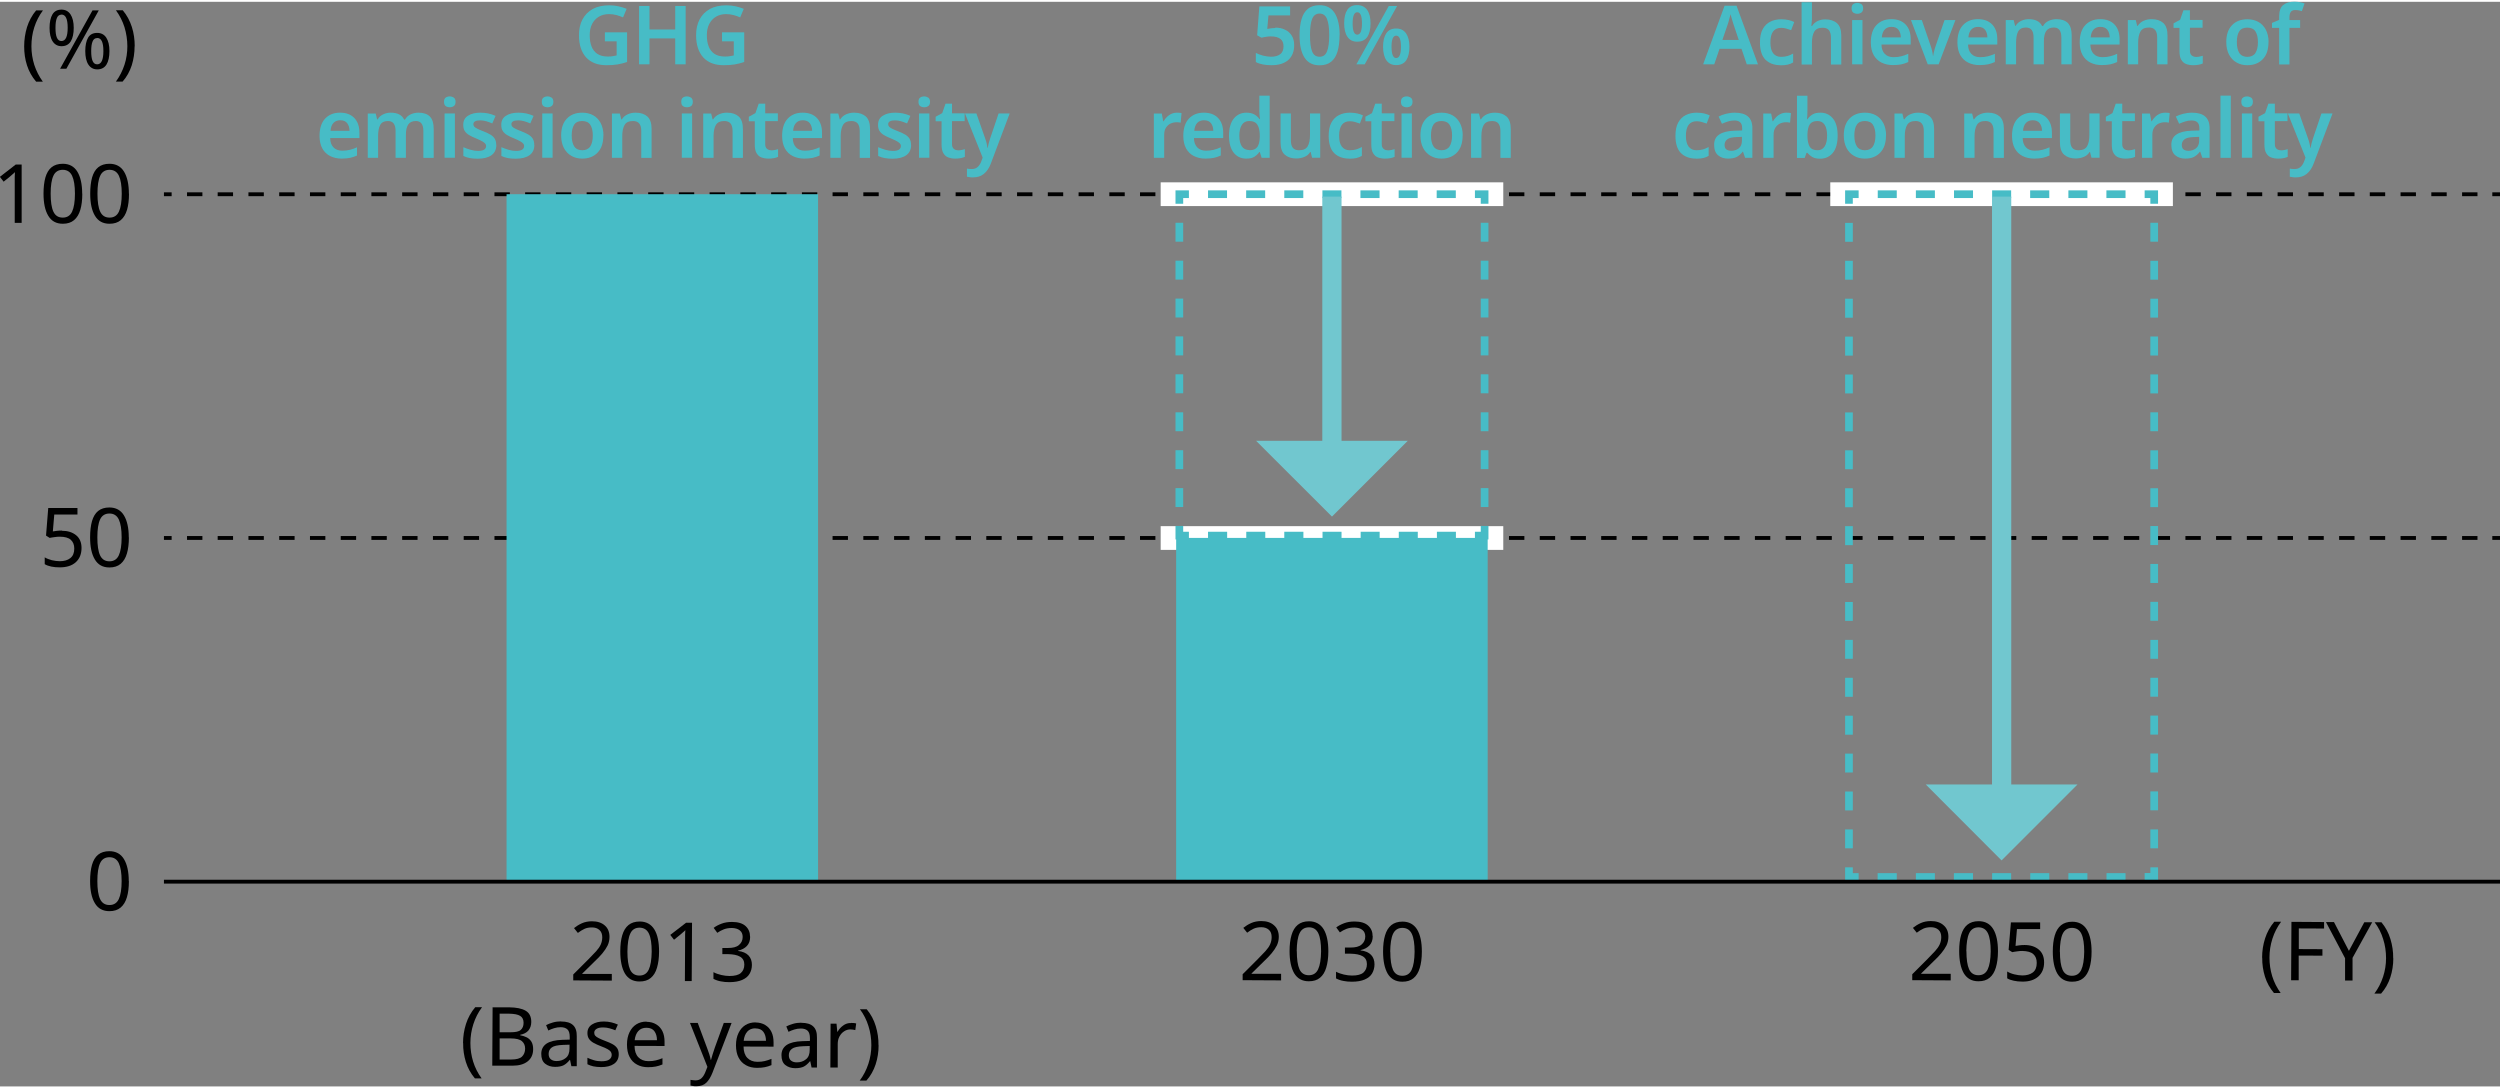 <?xml version="1.0" encoding="UTF-8"?><svg id="b" xmlns="http://www.w3.org/2000/svg" viewBox="0 0 227.52 98.71" width="340" height="148"><rect x="0" y="0" width="227.52" height="98.71" fill="#808080" stroke="none"/><g id="c"><rect x="14.92" y="17.34" width=".7" height=".35"/><path d="M225.47,17.69h-1.4v-.35h1.4v.35ZM222.67,17.69h-1.4v-.35h1.4v.35ZM219.87,17.69h-1.4v-.35h1.4v.35ZM217.07,17.69h-1.4v-.35h1.4v.35ZM214.28,17.69h-1.4v-.35h1.4v.35ZM211.48,17.69h-1.4v-.35h1.4v.35ZM208.68,17.69h-1.4v-.35h1.4v.35ZM205.88,17.69h-1.4v-.35h1.4v.35ZM203.08,17.69h-1.4v-.35h1.4v.35ZM200.29,17.69h-1.4v-.35h1.4v.35ZM197.49,17.69h-1.4v-.35h1.4v.35ZM194.69,17.69h-1.4v-.35h1.4v.35ZM191.89,17.69h-1.4v-.35h1.4v.35ZM189.09,17.69h-1.4v-.35h1.4v.35ZM186.3,17.69h-1.4v-.35h1.4v.35ZM183.5,17.69h-1.4v-.35h1.4v.35ZM180.7,17.69h-1.4v-.35h1.4v.35ZM177.9,17.69h-1.4v-.35h1.4v.35ZM175.1,17.69h-1.4v-.35h1.4v.35ZM172.31,17.69h-1.4v-.35h1.4v.35ZM169.51,17.69h-1.4v-.35h1.4v.35ZM166.71,17.69h-1.4v-.35h1.4v.35ZM163.91,17.69h-1.4v-.35h1.4v.35ZM161.11,17.69h-1.4v-.35h1.4v.35ZM158.32,17.69h-1.4v-.35h1.4v.35ZM155.52,17.69h-1.4v-.35h1.4v.35ZM152.72,17.69h-1.4v-.35h1.4v.35ZM149.92,17.69h-1.4v-.35h1.4v.35ZM147.12,17.69h-1.4v-.35h1.4v.35ZM144.33,17.69h-1.4v-.35h1.4v.35ZM141.53,17.69h-1.4v-.35h1.4v.35ZM138.73,17.69h-1.4v-.35h1.4v.35ZM135.93,17.69h-1.4v-.35h1.4v.35ZM133.13,17.69h-1.4v-.35h1.4v.35ZM130.34,17.69h-1.4v-.35h1.4v.35ZM127.54,17.69h-1.4v-.35h1.4v.35ZM124.74,17.69h-1.4v-.35h1.4v.35ZM121.94,17.69h-1.4v-.35h1.4v.35ZM119.14,17.69h-1.4v-.35h1.4v.35ZM116.35,17.69h-1.4v-.35h1.4v.35ZM113.55,17.69h-1.4v-.35h1.4v.35ZM110.75,17.69h-1.4v-.35h1.4v.35ZM107.95,17.69h-1.4v-.35h1.4v.35ZM105.15,17.69h-1.4v-.35h1.4v.35ZM102.36,17.69h-1.4v-.35h1.4v.35ZM99.56,17.69h-1.4v-.35h1.4v.35ZM96.76,17.69h-1.4v-.35h1.4v.35ZM93.96,17.69h-1.4v-.35h1.4v.35ZM91.16,17.69h-1.4v-.35h1.4v.35ZM88.37,17.69h-1.4v-.35h1.4v.35ZM85.57,17.69h-1.4v-.35h1.4v.35ZM82.77,17.69h-1.4v-.35h1.4v.35ZM79.97,17.69h-1.4v-.35h1.4v.35ZM77.17,17.69h-1.4v-.35h1.4v.35ZM74.38,17.69h-1.4v-.35h1.4v.35ZM71.58,17.69h-1.4v-.35h1.4v.35ZM68.78,17.69h-1.4v-.35h1.4v.35ZM65.98,17.69h-1.4v-.35h1.4v.35ZM63.18,17.69h-1.4v-.35h1.4v.35ZM60.39,17.69h-1.4v-.35h1.4v.35ZM57.59,17.69h-1.4v-.35h1.4v.35ZM54.79,17.69h-1.4v-.35h1.4v.35ZM51.99,17.69h-1.4v-.35h1.4v.35ZM49.19,17.69h-1.4v-.35h1.4v.35ZM46.4,17.69h-1.4v-.35h1.4v.35ZM43.6,17.69h-1.4v-.35h1.4v.35ZM40.8,17.69h-1.4v-.35h1.4v.35ZM38,17.69h-1.4v-.35h1.4v.35ZM35.2,17.69h-1.4v-.35h1.4v.35ZM32.41,17.69h-1.4v-.35h1.4v.35ZM29.61,17.69h-1.4v-.35h1.4v.35ZM26.81,17.69h-1.4v-.35h1.4v.35ZM24.01,17.69h-1.4v-.35h1.4v.35ZM21.21,17.69h-1.4v-.35h1.4v.35ZM18.42,17.69h-1.4v-.35h1.4v.35Z"/><rect x="226.82" y="17.34" width=".7" height=".35"/><rect x="14.92" y="48.62" width=".7" height=".35"/><path d="M225.47,48.97h-1.4v-.35h1.4v.35ZM222.67,48.97h-1.4v-.35h1.4v.35ZM219.87,48.97h-1.4v-.35h1.4v.35ZM217.07,48.97h-1.4v-.35h1.4v.35ZM214.28,48.97h-1.4v-.35h1.4v.35ZM211.48,48.97h-1.4v-.35h1.4v.35ZM208.68,48.97h-1.4v-.35h1.4v.35ZM205.88,48.97h-1.4v-.35h1.4v.35ZM203.08,48.97h-1.4v-.35h1.4v.35ZM200.29,48.97h-1.4v-.35h1.4v.35ZM197.49,48.97h-1.4v-.35h1.4v.35ZM194.69,48.97h-1.4v-.35h1.4v.35ZM191.89,48.97h-1.4v-.35h1.4v.35ZM189.09,48.97h-1.4v-.35h1.4v.35ZM186.3,48.97h-1.4v-.35h1.4v.35ZM183.5,48.97h-1.4v-.35h1.4v.35ZM180.7,48.97h-1.4v-.35h1.4v.35ZM177.9,48.97h-1.4v-.35h1.4v.35ZM175.1,48.97h-1.4v-.35h1.4v.35ZM172.31,48.97h-1.4v-.35h1.4v.35ZM169.51,48.97h-1.4v-.35h1.4v.35ZM166.71,48.97h-1.4v-.35h1.4v.35ZM163.91,48.97h-1.4v-.35h1.4v.35ZM161.11,48.97h-1.4v-.35h1.4v.35ZM158.32,48.97h-1.4v-.35h1.4v.35ZM155.52,48.97h-1.4v-.35h1.4v.35ZM152.72,48.97h-1.4v-.35h1.4v.35ZM149.92,48.97h-1.4v-.35h1.4v.35ZM147.12,48.97h-1.4v-.35h1.4v.35ZM144.33,48.97h-1.4v-.35h1.4v.35ZM141.53,48.97h-1.4v-.35h1.4v.35ZM138.73,48.97h-1.4v-.35h1.4v.35ZM135.93,48.97h-1.4v-.35h1.4v.35ZM133.13,48.97h-1.4v-.35h1.4v.35ZM130.34,48.97h-1.4v-.35h1.4v.35ZM127.54,48.97h-1.4v-.35h1.4v.35ZM124.74,48.97h-1.4v-.35h1.4v.35ZM121.94,48.97h-1.4v-.35h1.4v.35ZM119.14,48.97h-1.4v-.35h1.4v.35ZM116.35,48.97h-1.4v-.35h1.4v.35ZM113.55,48.97h-1.4v-.35h1.4v.35ZM110.75,48.97h-1.4v-.35h1.4v.35ZM107.95,48.97h-1.4v-.35h1.4v.35ZM105.15,48.97h-1.4v-.35h1.4v.35ZM102.36,48.97h-1.4v-.35h1.4v.35ZM99.56,48.97h-1.4v-.35h1.4v.35ZM96.76,48.97h-1.4v-.35h1.4v.35ZM93.96,48.97h-1.4v-.35h1.4v.35ZM91.16,48.97h-1.4v-.35h1.4v.35ZM88.37,48.97h-1.4v-.35h1.4v.35ZM85.57,48.97h-1.4v-.35h1.4v.35ZM82.77,48.97h-1.4v-.35h1.4v.35ZM79.97,48.97h-1.4v-.35h1.4v.35ZM77.17,48.97h-1.4v-.35h1.4v.35ZM74.38,48.97h-1.4v-.35h1.4v.35ZM71.58,48.97h-1.4v-.35h1.4v.35ZM68.78,48.97h-1.4v-.35h1.4v.35ZM65.98,48.97h-1.4v-.35h1.4v.35ZM63.18,48.97h-1.4v-.35h1.4v.35ZM60.39,48.97h-1.4v-.35h1.4v.35ZM57.59,48.97h-1.4v-.35h1.4v.35ZM54.79,48.97h-1.4v-.35h1.4v.35ZM51.99,48.97h-1.4v-.35h1.4v.35ZM49.19,48.97h-1.4v-.35h1.4v.35ZM46.4,48.97h-1.4v-.35h1.4v.35ZM43.6,48.97h-1.4v-.35h1.4v.35ZM40.8,48.97h-1.4v-.35h1.4v.35ZM38,48.97h-1.4v-.35h1.4v.35ZM35.2,48.97h-1.4v-.35h1.4v.35ZM32.41,48.97h-1.4v-.35h1.4v.35ZM29.61,48.97h-1.4v-.35h1.4v.35ZM26.81,48.97h-1.4v-.35h1.4v.35ZM24.01,48.97h-1.4v-.35h1.4v.35ZM21.21,48.97h-1.4v-.35h1.4v.35ZM18.42,48.97h-1.4v-.35h1.4v.35Z"/><rect x="226.82" y="48.62" width=".7" height=".35"/><rect x="105.63" y="16.43" width="31.18" height="2.16" style="fill:#fff;"/><rect x="105.63" y="47.72" width="31.18" height="2.16" style="fill:#fff;"/><rect x="166.57" y="16.43" width="31.18" height="2.16" style="fill:#fff;"/><path d="M11.73,80.02c0,.58-.06,1.07-.18,1.47-.12.41-.31.72-.57.94-.26.22-.6.33-1.02.33-.6,0-1.04-.24-1.33-.73-.29-.48-.43-1.15-.43-2.01,0-.58.06-1.07.17-1.47.12-.41.3-.72.56-.93s.6-.32,1.02-.32c.59,0,1.04.24,1.33.72.29.48.44,1.15.44,2.01ZM8.86,80.02c0,.73.08,1.28.25,1.64.17.36.45.54.85.54s.68-.18.85-.54c.17-.36.26-.91.26-1.64s-.09-1.27-.26-1.63c-.17-.36-.46-.54-.85-.54s-.69.18-.85.54c-.17.36-.25.91-.25,1.63Z"/><path d="M1.98,20.12h-.64v-3.71c0-.21,0-.38,0-.51s.01-.26.02-.4c-.08.08-.15.15-.22.2-.07.05-.15.12-.24.21l-.57.46-.34-.44,1.44-1.12h.54v5.31Z"/><path d="M7.49,17.46c0,.58-.06,1.07-.18,1.47-.12.41-.31.72-.57.94-.26.22-.6.33-1.02.33-.6,0-1.04-.24-1.33-.73-.29-.48-.43-1.15-.43-2.01,0-.58.06-1.07.17-1.47.12-.41.3-.72.56-.93s.6-.32,1.02-.32c.59,0,1.04.24,1.33.72.29.48.44,1.15.44,2.01ZM4.61,17.46c0,.73.08,1.28.25,1.64.17.36.45.54.85.54s.68-.18.85-.54c.17-.36.26-.91.26-1.64s-.09-1.27-.26-1.63c-.17-.36-.46-.54-.85-.54s-.69.18-.85.54c-.17.36-.25.91-.25,1.63Z"/><path d="M11.74,17.46c0,.58-.06,1.07-.18,1.47-.12.41-.31.72-.57.94-.26.22-.6.33-1.02.33-.6,0-1.04-.24-1.33-.73-.29-.48-.43-1.15-.43-2.01,0-.58.06-1.07.17-1.47.12-.41.3-.72.56-.93s.6-.32,1.02-.32c.59,0,1.04.24,1.33.72.29.48.44,1.15.44,2.01ZM8.87,17.46c0,.73.08,1.28.25,1.64.17.36.45.54.85.54s.68-.18.85-.54c.17-.36.26-.91.26-1.64s-.09-1.27-.26-1.63c-.17-.36-.46-.54-.85-.54s-.69.18-.85.54c-.17.36-.25.91-.25,1.63Z"/><path d="M2.2,4.05c0-.6.09-1.19.26-1.75.18-.56.45-1.07.83-1.52h.62c-.35.47-.61.98-.79,1.54-.18.56-.26,1.14-.26,1.73s.09,1.14.26,1.69c.18.55.44,1.06.78,1.53h-.61c-.38-.44-.65-.93-.83-1.48-.18-.55-.26-1.13-.26-1.73Z"/><path d="M5.59.71c.36,0,.64.15.83.44.19.29.29.7.29,1.22s-.09.94-.27,1.23c-.18.29-.46.44-.84.44-.35,0-.62-.15-.81-.44-.19-.29-.28-.71-.28-1.23s.09-.93.26-1.22.45-.44.83-.44ZM5.59,1.17c-.19,0-.33.1-.41.3-.09.2-.13.5-.13.9s.04.7.13.9c.09.2.22.3.41.3.38,0,.57-.4.57-1.21s-.19-1.2-.57-1.2ZM8.99.78l-2.95,5.31h-.57L8.42.78h.57ZM8.84,2.83c.36,0,.64.14.83.43.19.29.29.7.29,1.22s-.09.94-.27,1.23c-.18.29-.46.44-.84.44-.35,0-.62-.15-.81-.44-.19-.29-.28-.71-.28-1.23s.09-.93.26-1.22c.17-.29.45-.43.83-.43ZM8.84,3.3c-.19,0-.33.1-.41.3-.09.2-.13.5-.13.89s.04.7.13.9c.09.2.22.3.41.3.38,0,.57-.4.57-1.21s-.19-1.19-.57-1.19Z"/><path d="M12.25,4.05c0,.6-.09,1.18-.26,1.73-.18.55-.45,1.05-.83,1.48h-.61c.34-.47.6-.98.78-1.53.18-.55.26-1.12.26-1.69s-.09-1.17-.26-1.73c-.18-.56-.44-1.07-.78-1.54h.62c.38.45.65.96.83,1.52.18.56.26,1.15.26,1.75Z"/><path d="M5.63,48.14c.54,0,.97.14,1.3.41.33.27.49.66.49,1.15,0,.55-.17.98-.52,1.3-.35.32-.84.47-1.46.47-.28,0-.54-.02-.77-.07s-.44-.12-.6-.22v-.62c.18.11.4.19.65.26.25.06.5.09.73.09.39,0,.71-.09.95-.28.24-.19.36-.47.36-.87,0-.35-.11-.61-.32-.8-.21-.19-.55-.28-1.01-.28-.14,0-.3.01-.48.04-.18.02-.32.05-.43.07l-.33-.21.2-2.51h2.66v.59h-2.11l-.13,1.54c.08-.01.2-.03.34-.05.14-.02.3-.03.48-.03Z"/><path d="M11.73,48.74c0,.58-.06,1.07-.18,1.47-.12.41-.31.72-.57.94-.26.22-.6.33-1.02.33-.6,0-1.04-.24-1.33-.73-.29-.48-.43-1.15-.43-2.01,0-.58.06-1.07.17-1.47.12-.41.3-.72.56-.93s.6-.32,1.02-.32c.59,0,1.04.24,1.33.72.29.48.44,1.15.44,2.01ZM8.86,48.74c0,.73.08,1.28.25,1.64.17.36.45.54.85.54s.68-.18.85-.54c.17-.36.26-.91.26-1.64s-.09-1.27-.26-1.63c-.17-.36-.46-.54-.85-.54s-.69.18-.85.54c-.17.36-.25.91-.25,1.63Z"/><path d="M55.68,89.08l-3.51-.02v-.54s1.4-1.4,1.4-1.4c.26-.27.49-.5.68-.71.19-.21.33-.41.42-.61.09-.2.14-.42.14-.66,0-.29-.08-.51-.26-.67s-.4-.23-.68-.23c-.26,0-.49.04-.68.13-.19.09-.39.21-.6.37l-.35-.44c.21-.17.45-.32.72-.44.27-.12.58-.18.91-.18.5,0,.89.13,1.17.38.29.25.43.6.43,1.04,0,.28-.06.54-.17.78-.12.24-.28.48-.48.72s-.44.49-.72.75l-1.11,1.09v.03h2.69s0,.61,0,.61Z"/><path d="M59.98,86.44c0,.58-.07,1.07-.19,1.47-.12.41-.31.72-.57.93-.26.22-.6.32-1.02.32-.6,0-1.04-.25-1.33-.73-.28-.48-.42-1.16-.42-2.01,0-.58.06-1.07.18-1.47.12-.41.31-.72.57-.93.26-.21.6-.32,1.02-.32.59,0,1.04.25,1.33.72s.43,1.15.43,2.01ZM57.1,86.43c0,.73.08,1.28.24,1.64.16.36.45.55.85.55.4,0,.68-.18.85-.54.17-.36.26-.91.27-1.64,0-.72-.08-1.27-.25-1.63-.17-.36-.45-.54-.85-.55-.4,0-.69.18-.85.54-.17.36-.25.9-.26,1.63Z"/><path d="M62.97,89.12h-.64s.02-3.72.02-3.72c0-.21,0-.38,0-.51s.01-.26.02-.4c-.08.08-.15.15-.22.2-.07.05-.15.12-.24.21l-.57.46-.34-.44,1.44-1.11h.54s-.03,5.31-.03,5.31Z"/><path d="M68.27,85.08c0,.36-.1.64-.3.85-.2.21-.47.35-.8.42v.03c.42.05.74.19.95.41.21.22.31.51.31.86,0,.31-.08.59-.22.82-.14.24-.37.42-.67.55s-.69.2-1.16.2c-.28,0-.54-.02-.77-.07-.24-.04-.47-.12-.68-.23v-.61c.22.12.47.2.72.26.26.06.51.09.74.09.48,0,.82-.09,1.03-.27.21-.19.32-.44.32-.77,0-.33-.13-.57-.39-.72-.26-.15-.62-.22-1.1-.23h-.51s0-.56,0-.56h.52c.44,0,.77-.08.99-.27s.34-.42.34-.73c0-.26-.08-.46-.26-.6-.17-.14-.41-.21-.71-.22-.29,0-.53.04-.74.12-.21.08-.41.19-.6.32l-.33-.45c.19-.15.42-.27.71-.38.28-.11.6-.16.96-.16.55,0,.97.13,1.24.38.27.25.4.57.4.95Z"/><path d="M42.14,94.77c0-.6.09-1.19.27-1.75.18-.56.46-1.07.84-1.52h.62c-.35.47-.61.98-.79,1.54-.18.56-.27,1.13-.27,1.72,0,.58.08,1.14.25,1.69.17.55.43,1.06.77,1.53h-.61c-.37-.44-.65-.94-.82-1.49-.17-.55-.26-1.13-.25-1.73Z"/><path d="M44.82,91.51h1.52c.66.01,1.16.11,1.5.31.34.2.51.54.51,1.02,0,.31-.09.57-.26.78-.17.2-.43.33-.75.39v.04c.22.04.42.11.61.2.18.1.32.23.42.4.1.17.15.4.15.67,0,.48-.17.85-.5,1.11-.33.26-.78.39-1.35.39h-1.87s.03-5.32.03-5.32ZM45.47,94.33v1.93s1.06,0,1.06,0c.47,0,.8-.09.98-.27s.28-.42.28-.72c0-.28-.09-.5-.28-.67-.19-.17-.53-.26-1.02-.26h-1.02ZM45.48,93.78h.98c.45,0,.76-.06.93-.21s.26-.36.26-.65c0-.29-.1-.5-.31-.63-.21-.13-.53-.19-.99-.2h-.88s0,1.69,0,1.69Z"/><path d="M51.07,92.8c.49,0,.85.11,1.08.33.23.21.35.55.34,1.02v2.72s-.49,0-.49,0l-.12-.57h-.03c-.18.22-.36.38-.55.48-.19.1-.46.15-.79.15-.36,0-.66-.1-.9-.29-.24-.19-.35-.49-.35-.9,0-.4.16-.7.47-.92.31-.21.79-.33,1.44-.35l.68-.02v-.24c0-.33-.07-.56-.21-.69-.14-.13-.35-.2-.61-.2-.21,0-.41.03-.6.09-.19.06-.37.13-.53.21l-.2-.49c.17-.09.38-.17.62-.24.24-.07.49-.1.74-.1ZM51.84,94.91l-.59.02c-.5.02-.84.09-1.03.23-.19.14-.29.33-.29.59,0,.22.07.39.2.49.14.11.31.16.52.16.33,0,.61-.09.84-.28.23-.18.34-.47.34-.86v-.36Z"/><path d="M56.31,95.78c0,.39-.15.68-.44.88s-.68.29-1.16.29c-.28,0-.52-.03-.72-.07-.2-.05-.38-.11-.53-.19v-.59c.16.08.35.15.58.22.22.07.45.1.69.1.33,0,.57-.05.72-.16.15-.11.22-.25.22-.43,0-.1-.03-.19-.08-.27-.05-.08-.15-.16-.29-.24-.14-.08-.34-.17-.61-.27-.26-.1-.48-.2-.66-.3s-.32-.22-.42-.36-.15-.32-.15-.54c0-.34.14-.6.42-.78.28-.18.64-.27,1.08-.27.24,0,.47.03.68.08.21.05.41.12.59.2l-.23.52c-.17-.07-.34-.13-.53-.18-.18-.05-.37-.08-.57-.08-.27,0-.47.04-.61.13-.14.09-.21.2-.21.35,0,.11.03.21.1.28.06.07.17.15.32.22.15.08.35.16.61.26.25.09.47.19.65.29.18.1.31.22.41.36.09.14.14.32.14.53Z"/><path d="M58.84,92.83c.34,0,.63.08.88.23.25.15.44.36.57.63.13.27.19.59.19.95v.39s-2.73-.01-2.73-.01c0,.45.12.8.34,1.03s.53.36.92.36c.25,0,.48-.02.67-.07.2-.05.4-.11.61-.2v.57c-.21.09-.41.15-.61.19-.2.04-.44.06-.71.06-.38,0-.72-.08-1-.24-.29-.15-.51-.38-.67-.69-.16-.3-.24-.68-.24-1.13,0-.44.08-.81.23-1.12.15-.31.35-.55.62-.72.27-.17.58-.25.93-.25ZM58.83,93.37c-.31,0-.56.1-.74.3-.18.2-.29.48-.33.83h2.03c0-.33-.08-.6-.23-.81-.15-.21-.39-.32-.73-.32Z"/><path d="M62.8,92.93h.7s.85,2.28.85,2.28c.07.2.14.39.2.57.06.18.1.35.13.51h.03c.03-.12.08-.29.14-.49.07-.2.13-.4.2-.61l.82-2.26h.71s-1.74,4.53-1.74,4.53c-.15.38-.33.68-.55.9-.22.22-.52.33-.91.33-.12,0-.22,0-.31-.02-.09-.01-.17-.03-.23-.04v-.52c.06,0,.12.02.2.03.08,0,.16.01.24.02.23,0,.41-.06.55-.19s.25-.3.34-.51l.21-.53-1.59-4.01Z"/><path d="M68.76,92.89c.34,0,.63.08.88.23.25.15.44.36.57.63.13.27.19.59.19.95v.39s-2.73-.01-2.73-.01c0,.45.12.8.34,1.03s.53.36.92.36c.25,0,.48-.02.67-.07.2-.05.4-.11.61-.2v.57c-.21.09-.41.15-.61.19-.2.04-.44.06-.71.06-.38,0-.72-.08-1-.24-.29-.16-.51-.38-.67-.69-.16-.3-.24-.68-.24-1.12,0-.44.08-.81.23-1.12.15-.31.35-.55.62-.72.27-.17.58-.25.93-.25ZM68.75,93.42c-.31,0-.56.1-.74.3-.18.2-.29.48-.33.84h2.03c0-.33-.08-.6-.23-.81s-.39-.32-.73-.32Z"/><path d="M72.93,92.92c.49,0,.85.11,1.08.33.23.21.35.55.34,1.02v2.72s-.49,0-.49,0l-.12-.57h-.03c-.18.22-.36.38-.55.48-.19.1-.46.15-.79.15-.36,0-.66-.1-.9-.29-.24-.19-.35-.49-.35-.9,0-.4.16-.7.47-.92.31-.21.79-.33,1.44-.35l.68-.02v-.24c0-.33-.07-.56-.21-.69-.14-.13-.35-.2-.61-.2-.21,0-.41.03-.6.09-.19.06-.37.13-.53.21l-.2-.49c.17-.09.38-.17.62-.24.24-.07.49-.1.74-.1ZM73.7,95.03l-.59.02c-.5.02-.84.09-1.03.23-.19.14-.29.33-.29.59,0,.22.07.39.2.49.14.11.31.16.52.16.33,0,.61-.09.84-.28.23-.18.34-.47.34-.86v-.36Z"/><path d="M77.45,92.93c.07,0,.15,0,.24.01.08,0,.16.02.23.04l-.08.6c-.06-.02-.14-.03-.22-.04-.08-.01-.15-.02-.22-.02-.2,0-.39.05-.57.17-.18.11-.32.27-.43.47-.11.2-.16.43-.16.7v2.13s-.67,0-.67,0l.02-3.99h.54s.07.73.07.73h.03c.12-.22.29-.41.5-.56.21-.16.45-.24.73-.23Z"/><path d="M79.96,94.97c0,.6-.09,1.18-.27,1.73-.18.55-.46,1.05-.84,1.48h-.61c.35-.47.61-.98.79-1.53.18-.55.27-1.12.27-1.69,0-.59-.08-1.17-.26-1.73-.17-.56-.43-1.08-.78-1.54h.62c.38.46.65.96.82,1.53.17.56.26,1.15.25,1.75Z"/><path d="M205.87,86.99c0-.6.09-1.19.27-1.75.18-.56.46-1.07.84-1.52h.62c-.35.47-.61.98-.79,1.54-.18.56-.27,1.13-.27,1.73,0,.58.08,1.14.25,1.69.17.55.43,1.06.77,1.53h-.61c-.37-.44-.65-.94-.82-1.49-.17-.55-.26-1.13-.25-1.73Z"/><path d="M209.18,89.05h-.67s.03-5.32.03-5.32l2.97.02v.59s-2.3-.01-2.3-.01v1.88s2.15.01,2.15.01v.59s-2.16-.01-2.16-.01v2.25Z"/><path d="M213.77,86.37l1.4-2.6h.72s-1.79,3.24-1.79,3.24v2.06s-.68,0-.68,0v-2.03s-1.74-3.29-1.74-3.29h.73s1.36,2.62,1.36,2.62Z"/><path d="M217.81,87.05c0,.6-.09,1.18-.27,1.73-.18.55-.46,1.05-.84,1.48h-.61c.35-.47.61-.98.79-1.53.18-.55.27-1.12.27-1.69,0-.59-.08-1.17-.26-1.73-.17-.56-.43-1.08-.78-1.54h.62c.38.46.65.96.82,1.53.17.56.26,1.15.25,1.75Z"/><path d="M55.06,2.78h2.01v2.7c-.28.09-.57.17-.87.22s-.63.07-1.01.07c-.8,0-1.42-.24-1.85-.71-.43-.48-.65-1.15-.65-2.02,0-.56.11-1.04.32-1.44.22-.41.53-.72.94-.95.41-.22.91-.33,1.5-.33.29,0,.57.03.84.09s.51.14.74.23l-.33.78c-.17-.08-.37-.15-.59-.21-.22-.06-.45-.09-.68-.09-.36,0-.67.08-.94.24-.26.16-.46.38-.61.67s-.21.63-.21,1.02.05.71.16,1c.11.29.28.51.52.68.24.16.55.25.93.25.19,0,.35,0,.48-.03.13-.02.25-.04.36-.07v-1.28h-1.07v-.81Z" style="fill:#47bcc6;"/><path d="M62.4,5.69h-.95v-2.36h-2.34v2.36h-.95V.38h.95v2.14h2.34V.38h.95v5.31Z" style="fill:#47bcc6;"/><path d="M65.72,2.78h2.01v2.7c-.28.09-.57.17-.87.22s-.63.07-1.01.07c-.8,0-1.42-.24-1.85-.71-.43-.48-.65-1.15-.65-2.02,0-.56.11-1.04.32-1.44.22-.41.53-.72.94-.95.41-.22.91-.33,1.5-.33.29,0,.57.03.84.09s.51.14.74.23l-.33.78c-.17-.08-.37-.15-.59-.21-.22-.06-.45-.09-.68-.09-.36,0-.67.08-.94.24-.26.16-.46.38-.61.67s-.21.63-.21,1.02.05.71.16,1c.11.29.28.51.52.68.24.16.55.25.93.25.19,0,.35,0,.48-.03.13-.02.25-.04.36-.07v-1.28h-1.07v-.81Z" style="fill:#47bcc6;"/><path d="M30.96,10.09c.54,0,.97.16,1.28.48.31.32.47.77.47,1.35v.48h-2.66c0,.37.11.65.3.85.19.2.46.3.8.3.26,0,.49-.03.7-.08.21-.05.42-.13.64-.23v.75c-.2.09-.4.16-.62.21-.21.04-.47.07-.77.07-.4,0-.75-.08-1.05-.23s-.54-.38-.71-.68c-.17-.31-.26-.69-.26-1.15,0-.69.17-1.22.51-1.58.34-.36.79-.54,1.35-.54ZM30.96,10.78c-.25,0-.46.08-.61.24s-.25.4-.27.72h1.73c0-.28-.08-.51-.21-.69-.14-.18-.35-.27-.64-.27Z" style="fill:#47bcc6;"/><path d="M38.09,10.09c.46,0,.8.12,1.03.35s.35.61.35,1.13v2.63h-.94v-2.45c0-.6-.23-.9-.68-.9-.33,0-.56.11-.7.32s-.21.52-.21.93v2.1h-.94v-2.45c0-.6-.23-.9-.69-.9-.34,0-.58.12-.71.36s-.19.58-.19,1.02v1.97h-.94v-4.03h.72l.13.53h.05c.12-.21.29-.36.51-.46.21-.1.44-.15.67-.15.3,0,.56.05.76.15.21.1.36.26.47.48h.08c.12-.22.3-.38.52-.48.22-.1.46-.15.71-.15Z" style="fill:#47bcc6;"/><path d="M40.93,8.61c.14,0,.26.04.37.11.1.07.16.2.16.38s-.05.31-.16.39c-.1.07-.23.11-.37.11s-.27-.04-.37-.11-.15-.2-.15-.39.05-.31.15-.38c.1-.07.22-.11.37-.11ZM41.4,10.16v4.03h-.94v-4.03h.94Z" style="fill:#47bcc6;"/><path d="M45.17,13.03c0,.41-.15.72-.44.93-.29.21-.71.32-1.25.32-.28,0-.52-.02-.73-.06-.2-.04-.4-.1-.58-.19v-.8c.2.09.42.17.66.24s.47.1.68.1c.26,0,.44-.04.56-.12.11-.08.17-.19.17-.32,0-.08-.02-.15-.07-.21-.04-.06-.13-.13-.26-.21s-.33-.17-.59-.28c-.26-.1-.47-.21-.64-.31-.17-.1-.3-.23-.39-.37-.09-.14-.13-.33-.13-.56,0-.36.14-.64.43-.82.29-.19.67-.28,1.14-.28.25,0,.48.03.7.07.22.05.44.12.67.22l-.3.69c-.19-.08-.37-.15-.55-.2s-.36-.08-.55-.08c-.41,0-.62.12-.62.35,0,.08.03.16.08.22s.14.12.28.19c.13.07.32.15.56.24.24.09.44.19.62.29.17.1.31.23.4.37.09.15.14.34.14.57Z" style="fill:#47bcc6;"/><path d="M48.63,13.03c0,.41-.15.72-.44.93-.29.21-.71.32-1.25.32-.28,0-.52-.02-.73-.06-.2-.04-.4-.1-.58-.19v-.8c.2.09.42.17.66.24s.47.1.68.1c.26,0,.44-.04.56-.12.11-.08.17-.19.17-.32,0-.08-.02-.15-.07-.21-.04-.06-.13-.13-.26-.21s-.33-.17-.59-.28c-.26-.1-.47-.21-.64-.31-.17-.1-.3-.23-.39-.37-.09-.14-.13-.33-.13-.56,0-.36.14-.64.43-.82.29-.19.67-.28,1.14-.28.25,0,.48.03.7.07.22.05.44.12.67.22l-.3.69c-.19-.08-.37-.15-.55-.2s-.36-.08-.55-.08c-.41,0-.62.12-.62.35,0,.08.03.16.08.22s.14.12.28.19c.13.07.32.15.56.24.24.09.44.19.62.29.17.1.31.23.4.37.09.15.14.34.14.57Z" style="fill:#47bcc6;"/><path d="M49.83,8.61c.14,0,.26.04.37.11.1.07.16.2.16.38s-.05.31-.16.39c-.1.07-.23.11-.37.11s-.27-.04-.37-.11-.15-.2-.15-.39.05-.31.15-.38c.1-.07.22-.11.37-.11ZM50.29,10.16v4.03h-.94v-4.03h.94Z" style="fill:#47bcc6;"/><path d="M54.91,12.17c0,.67-.17,1.19-.52,1.55-.35.37-.82.55-1.41.55-.37,0-.69-.08-.98-.25-.29-.16-.51-.4-.68-.71-.16-.31-.25-.69-.25-1.14,0-.67.17-1.18.52-1.54.34-.36.81-.54,1.41-.54.37,0,.7.08.99.24.29.16.51.4.68.71.16.31.25.69.25,1.13ZM52.03,12.17c0,.43.08.76.23.99s.4.35.73.35.58-.12.73-.35c.15-.23.23-.56.23-.99s-.08-.75-.23-.98c-.15-.23-.4-.34-.74-.34s-.58.11-.73.34c-.15.23-.22.56-.22.98Z" style="fill:#47bcc6;"/><path d="M57.86,10.09c.45,0,.8.12,1.06.35.25.23.38.61.38,1.13v2.63h-.94v-2.44c0-.3-.06-.53-.18-.68s-.31-.23-.57-.23c-.38,0-.63.12-.77.36-.14.24-.21.58-.21,1.02v1.97h-.94v-4.03h.72l.13.53h.05c.13-.21.31-.36.53-.46.23-.1.46-.15.72-.15Z" style="fill:#47bcc6;"/><path d="M62.52,8.61c.14,0,.26.04.37.11.1.07.16.2.16.38s-.05.31-.16.39c-.1.07-.23.11-.37.11s-.27-.04-.37-.11-.15-.2-.15-.39.05-.31.15-.38c.1-.07.22-.11.37-.11ZM62.99,10.16v4.03h-.94v-4.03h.94Z" style="fill:#47bcc6;"/><path d="M66.17,10.09c.45,0,.8.12,1.06.35.25.23.38.61.38,1.13v2.63h-.94v-2.44c0-.3-.06-.53-.18-.68s-.31-.23-.57-.23c-.38,0-.63.12-.77.36-.14.24-.21.58-.21,1.02v1.97h-.94v-4.03h.72l.13.53h.05c.13-.21.31-.36.53-.46.23-.1.46-.15.72-.15Z" style="fill:#47bcc6;"/><path d="M70.16,13.52c.11,0,.23-.01.34-.03s.21-.05.31-.08v.7c-.1.05-.23.09-.39.12-.16.03-.33.04-.5.04-.23,0-.44-.04-.63-.11-.19-.07-.33-.21-.44-.39s-.16-.45-.16-.8v-2.1h-.54v-.41l.6-.33.3-.86h.59v.88h1.15v.71h-1.15v2.09c0,.19.05.33.15.42s.23.14.38.14Z" style="fill:#47bcc6;"/><path d="M73.06,10.09c.54,0,.97.16,1.28.48.31.32.47.77.47,1.35v.48h-2.66c0,.37.11.65.3.85.19.2.46.3.8.3.26,0,.49-.03.7-.08.21-.05.42-.13.64-.23v.75c-.2.09-.4.16-.62.21-.21.04-.47.07-.77.07-.4,0-.75-.08-1.05-.23s-.54-.38-.71-.68c-.17-.31-.26-.69-.26-1.15,0-.69.17-1.22.51-1.58.34-.36.79-.54,1.35-.54ZM73.06,10.78c-.25,0-.46.08-.61.24s-.25.4-.27.72h1.73c0-.28-.08-.51-.21-.69-.14-.18-.35-.27-.64-.27Z" style="fill:#47bcc6;"/><path d="M77.74,10.09c.45,0,.8.12,1.06.35.25.23.38.61.38,1.13v2.63h-.94v-2.44c0-.3-.06-.53-.18-.68s-.31-.23-.57-.23c-.38,0-.63.12-.77.36-.14.24-.21.58-.21,1.02v1.97h-.94v-4.03h.72l.13.53h.05c.13-.21.31-.36.53-.46.23-.1.46-.15.72-.15Z" style="fill:#47bcc6;"/><path d="M82.92,13.03c0,.41-.15.72-.44.93-.29.21-.71.32-1.25.32-.28,0-.52-.02-.73-.06-.2-.04-.4-.1-.58-.19v-.8c.2.09.42.17.66.24s.47.1.68.1c.26,0,.44-.04.56-.12.11-.08.17-.19.17-.32,0-.08-.02-.15-.07-.21-.04-.06-.13-.13-.26-.21s-.33-.17-.59-.28c-.26-.1-.47-.21-.64-.31-.17-.1-.3-.23-.39-.37-.09-.14-.13-.33-.13-.56,0-.36.14-.64.43-.82.29-.19.67-.28,1.14-.28.25,0,.48.03.7.07.22.05.44.12.67.22l-.3.69c-.19-.08-.37-.15-.55-.2s-.36-.08-.55-.08c-.41,0-.62.12-.62.35,0,.08.03.16.08.22s.14.12.28.19c.13.07.32.15.56.24.24.09.44.19.62.29.17.1.31.23.4.37.09.15.14.34.14.57Z" style="fill:#47bcc6;"/><path d="M84.11,8.61c.14,0,.26.04.37.11.1.07.16.2.16.38s-.05.31-.16.39c-.1.07-.23.11-.37.11s-.27-.04-.37-.11-.15-.2-.15-.39.05-.31.15-.38c.1-.07.22-.11.37-.11ZM84.58,10.16v4.03h-.94v-4.03h.94Z" style="fill:#47bcc6;"/><path d="M87.16,13.52c.11,0,.23-.01.34-.03s.21-.05.31-.08v.7c-.1.05-.23.09-.39.12-.16.03-.33.04-.5.04-.23,0-.44-.04-.63-.11-.19-.07-.33-.21-.44-.39s-.16-.45-.16-.8v-2.1h-.54v-.41l.6-.33.3-.86h.59v.88h1.15v.71h-1.15v2.09c0,.19.05.33.15.42s.23.14.38.14Z" style="fill:#47bcc6;"/><path d="M87.84,10.16h1.02l.8,2.28c.05.14.1.29.13.43.03.14.06.28.07.42h.03c.02-.13.05-.27.09-.41.04-.15.08-.29.13-.44l.77-2.28h1.01l-1.72,4.57c-.15.4-.36.71-.63.93s-.59.32-.98.32c-.12,0-.23,0-.32-.02-.09-.01-.17-.03-.24-.04v-.74c.05,0,.12.02.2.03.08,0,.16.01.24.01.23,0,.41-.07.55-.2s.25-.31.32-.51l.12-.33-1.61-4.02Z" style="fill:#47bcc6;"/><rect x="46.1" y="17.51" width="28.35" height="62.57" style="fill:#47bcc6;"/><path d="M116.6,89.06l-3.51-.02v-.54s1.4-1.4,1.4-1.4c.26-.27.49-.5.68-.71.19-.21.33-.41.42-.61.09-.2.14-.42.14-.66,0-.29-.08-.52-.26-.67-.17-.15-.4-.23-.68-.23-.26,0-.49.04-.69.13-.19.09-.39.21-.6.37l-.35-.44c.21-.17.45-.32.72-.44.27-.12.58-.18.91-.18.5,0,.89.13,1.17.39.29.25.43.6.43,1.04,0,.28-.06.54-.17.78-.12.24-.28.48-.48.72-.2.24-.44.49-.72.75l-1.11,1.09v.03h2.69s0,.61,0,.61Z"/><path d="M120.89,86.42c0,.58-.07,1.07-.19,1.47-.12.41-.31.72-.57.93-.26.22-.6.32-1.02.32-.6,0-1.04-.25-1.33-.73-.28-.49-.42-1.16-.42-2.01,0-.58.06-1.07.18-1.47.12-.41.31-.72.57-.93s.6-.32,1.02-.32c.59,0,1.04.25,1.33.72.29.48.43,1.15.43,2.02ZM118.02,86.4c0,.73.08,1.28.24,1.64.16.36.45.55.85.55.4,0,.68-.18.85-.54s.26-.91.27-1.64c0-.72-.08-1.27-.25-1.63s-.45-.55-.85-.55c-.4,0-.69.18-.86.54-.17.36-.25.91-.26,1.63Z"/><path d="M124.93,85.03c0,.36-.1.64-.3.85-.2.21-.47.35-.8.42v.03c.42.05.74.19.95.41.21.22.31.51.31.86,0,.31-.08.59-.22.83s-.37.42-.67.55c-.3.13-.69.2-1.16.2-.28,0-.54-.02-.77-.07-.24-.04-.47-.12-.68-.23v-.61c.22.12.47.2.72.26.26.06.5.09.74.09.48,0,.82-.09,1.03-.27.21-.19.32-.44.32-.77,0-.33-.13-.57-.39-.72-.26-.15-.62-.22-1.1-.23h-.51s0-.56,0-.56h.52c.44,0,.77-.08.99-.27s.34-.42.34-.73c0-.26-.08-.46-.26-.6-.17-.14-.41-.21-.71-.22-.29,0-.53.04-.74.12-.21.08-.41.19-.6.32l-.33-.45c.19-.15.42-.27.71-.38.28-.11.6-.16.96-.16.55,0,.97.13,1.24.38.27.25.4.56.4.95Z"/><path d="M129.4,86.46c0,.58-.07,1.07-.19,1.47s-.31.72-.57.93c-.26.22-.6.32-1.02.32-.6,0-1.04-.25-1.33-.73-.28-.49-.42-1.16-.42-2.02,0-.58.06-1.07.18-1.47.12-.41.31-.72.57-.93s.6-.32,1.02-.32c.59,0,1.04.25,1.33.72.29.48.43,1.15.43,2.01ZM126.53,86.45c0,.73.08,1.28.24,1.64.16.36.45.55.85.55.4,0,.68-.18.85-.54.17-.36.26-.9.27-1.64,0-.72-.08-1.27-.25-1.63-.17-.36-.45-.54-.85-.55-.4,0-.69.18-.86.54-.17.36-.25.91-.26,1.63Z"/><path d="M116.06,2.35c.34,0,.63.06.89.19.26.12.46.3.61.54.15.24.22.52.22.87,0,.57-.18,1.02-.53,1.34-.36.32-.87.48-1.54.48-.28,0-.54-.02-.79-.07-.25-.05-.46-.12-.63-.22v-.83c.18.1.4.18.66.25.25.06.5.1.73.1.35,0,.63-.08.83-.23s.3-.39.3-.72c0-.29-.09-.52-.28-.67s-.48-.23-.88-.23c-.14,0-.29.01-.45.04-.16.03-.29.05-.39.08l-.4-.22.2-2.63h2.8v.82h-1.97l-.11,1.23c.08-.01.18-.03.3-.05.12-.02.26-.03.43-.03Z" style="fill:#47bcc6;"/><path d="M121.91,3.04c0,.57-.06,1.06-.18,1.47-.12.41-.31.72-.58.94s-.62.33-1.06.33c-.62,0-1.08-.24-1.38-.72s-.44-1.15-.44-2.01c0-.57.06-1.06.18-1.47s.31-.72.58-.94c.26-.22.62-.33,1.06-.33.62,0,1.08.24,1.38.72s.45,1.15.45,2.02ZM119.22,3.04c0,.65.06,1.14.19,1.47.13.33.35.49.68.49s.55-.16.68-.49c.13-.33.2-.82.2-1.47s-.07-1.14-.2-1.47c-.13-.33-.36-.5-.68-.5s-.55.17-.68.5c-.13.33-.19.82-.19,1.47Z" style="fill:#47bcc6;"/><path d="M123.51.3c.4,0,.7.15.91.44.21.29.31.7.31,1.22s-.1.94-.29,1.23c-.2.29-.5.44-.93.44-.39,0-.68-.15-.88-.44s-.3-.71-.3-1.23.09-.93.28-1.22.49-.44.9-.44ZM123.52.95c-.28,0-.42.34-.42,1.02s.14,1.02.42,1.02.43-.34.43-1.02-.14-1.02-.43-1.02ZM127.15.38l-2.95,5.31h-.76l2.95-5.31h.76ZM127.06,2.43c.4,0,.7.15.9.44s.31.7.31,1.22-.1.94-.29,1.23-.5.44-.92.44c-.39,0-.69-.15-.89-.44s-.3-.71-.3-1.23.1-.93.29-1.22c.19-.29.49-.44.9-.44ZM127.06,3.08c-.28,0-.42.34-.42,1.01s.14,1.03.42,1.03c.29,0,.44-.34.44-1.03s-.15-1.01-.44-1.01Z" style="fill:#47bcc6;"/><path d="M107.12,10.09c.06,0,.14,0,.22.01.08,0,.14.02.19.03l-.08.87s-.11-.02-.18-.03c-.07,0-.13-.01-.18-.01-.2,0-.38.04-.56.12-.17.08-.31.21-.42.38s-.16.38-.16.65v2.09h-.94v-4.03h.72l.13.7h.04c.12-.21.28-.4.49-.55.21-.15.45-.23.72-.23Z" style="fill:#47bcc6;"/><path d="M109.57,10.09c.54,0,.97.16,1.28.48.31.32.47.77.47,1.35v.48h-2.66c0,.37.11.65.3.85.19.2.46.3.8.3.26,0,.49-.03.7-.08.21-.05.42-.13.64-.23v.75c-.2.09-.4.16-.62.21-.21.04-.47.07-.77.07-.4,0-.75-.08-1.05-.23s-.54-.38-.71-.68c-.17-.31-.26-.69-.26-1.15,0-.69.17-1.22.51-1.58.34-.36.79-.54,1.35-.54ZM109.57,10.78c-.25,0-.46.08-.61.24s-.25.4-.27.72h1.73c0-.28-.08-.51-.21-.69-.14-.18-.35-.27-.64-.27Z" style="fill:#47bcc6;"/><path d="M113.42,14.27c-.47,0-.84-.17-1.13-.52s-.44-.87-.44-1.56.15-1.22.44-1.57.68-.53,1.15-.53c.3,0,.54.06.73.17.19.11.34.25.46.42h.04c-.01-.07-.03-.17-.04-.32s-.02-.28-.02-.41v-1.41h.94v5.66h-.73l-.17-.53h-.04c-.11.17-.27.31-.45.43s-.43.17-.74.17ZM113.7,13.51c.35,0,.59-.1.73-.3s.21-.5.22-.9v-.12c0-.43-.07-.76-.21-.99-.14-.23-.39-.35-.76-.35-.29,0-.51.12-.66.35s-.23.57-.23.99.08.75.23.97c.15.22.38.33.67.33Z" style="fill:#47bcc6;"/><path d="M120.15,10.16v4.03h-.74l-.13-.52h-.04c-.13.21-.31.36-.54.45-.23.09-.47.14-.72.14-.45,0-.8-.12-1.06-.35s-.38-.61-.38-1.12v-2.63h.94v2.45c0,.3.06.53.18.68.12.15.31.22.57.22.38,0,.64-.12.78-.36s.21-.58.21-1.02v-1.97h.94Z" style="fill:#47bcc6;"/><path d="M122.79,14.27c-.58,0-1.03-.17-1.37-.5-.33-.33-.5-.86-.5-1.57,0-.5.08-.9.25-1.21.17-.31.4-.54.69-.68.29-.15.63-.22,1-.22.25,0,.47.03.67.07.2.05.37.11.51.18l-.28.74c-.16-.06-.32-.11-.47-.15-.15-.04-.3-.06-.44-.06-.65,0-.98.44-.98,1.33,0,.43.08.76.25.98.17.22.41.33.72.33.22,0,.42-.03.6-.08s.34-.13.5-.22v.81c-.15.09-.32.16-.5.2-.18.04-.4.06-.65.06Z" style="fill:#47bcc6;"/><path d="M126.27,13.52c.11,0,.23-.01.34-.03s.21-.05.31-.08v.7c-.1.05-.23.09-.39.12-.16.03-.33.04-.5.04-.23,0-.44-.04-.63-.11-.19-.07-.33-.21-.44-.39s-.16-.45-.16-.8v-2.1h-.54v-.41l.6-.33.3-.86h.59v.88h1.15v.71h-1.15v2.09c0,.19.05.33.15.42s.23.14.38.14Z" style="fill:#47bcc6;"/><path d="M128.02,8.61c.14,0,.26.04.37.11.1.07.16.2.16.38s-.05.31-.16.39c-.1.07-.23.11-.37.11s-.27-.04-.37-.11-.15-.2-.15-.39.05-.31.15-.38c.1-.07.22-.11.37-.11ZM128.49,10.16v4.03h-.94v-4.03h.94Z" style="fill:#47bcc6;"/><path d="M133.11,12.17c0,.67-.17,1.19-.52,1.55-.35.37-.82.55-1.41.55-.37,0-.69-.08-.98-.25-.29-.16-.51-.4-.68-.71-.16-.31-.25-.69-.25-1.14,0-.67.17-1.18.52-1.54.34-.36.81-.54,1.41-.54.37,0,.7.08.99.24.29.16.51.4.68.71.16.31.25.69.25,1.13ZM130.23,12.17c0,.43.08.76.23.99s.4.35.73.35.58-.12.73-.35c.15-.23.23-.56.23-.99s-.08-.75-.23-.98c-.15-.23-.4-.34-.74-.34s-.58.11-.73.34c-.15.23-.22.56-.22.98Z" style="fill:#47bcc6;"/><path d="M136.05,10.09c.45,0,.8.12,1.06.35.25.23.38.61.38,1.13v2.63h-.94v-2.44c0-.3-.06-.53-.18-.68s-.31-.23-.57-.23c-.38,0-.63.12-.77.36-.14.24-.21.58-.21,1.02v1.97h-.94v-4.03h.72l.13.53h.05c.13-.21.31-.36.53-.46.23-.1.46-.15.72-.15Z" style="fill:#47bcc6;"/><rect x="107.04" y="48.79" width="28.35" height="31.28" style="fill:#47bcc6;"/><path d="M177.54,89.06l-3.51-.02v-.54s1.4-1.4,1.4-1.4c.26-.27.49-.5.68-.71.19-.21.33-.41.42-.61.09-.2.14-.42.14-.66,0-.29-.08-.51-.26-.67-.17-.15-.4-.23-.68-.23-.26,0-.49.04-.69.13-.19.09-.39.21-.6.37l-.35-.44c.21-.17.45-.32.72-.44.27-.12.58-.18.91-.18.5,0,.89.13,1.17.39.29.25.43.6.43,1.04,0,.28-.06.54-.17.78-.12.24-.28.48-.48.72-.2.24-.44.49-.72.75l-1.11,1.09v.03h2.69s0,.61,0,.61Z"/><path d="M181.83,86.42c0,.58-.07,1.07-.19,1.47s-.31.72-.57.93c-.26.22-.6.32-1.02.32-.6,0-1.04-.25-1.33-.73-.28-.49-.42-1.16-.42-2.02,0-.58.06-1.07.18-1.47.12-.41.31-.72.57-.93s.6-.32,1.02-.32c.59,0,1.04.24,1.33.72s.43,1.15.43,2.01ZM178.96,86.4c0,.73.08,1.28.24,1.64.16.36.45.55.85.55.4,0,.68-.18.85-.54.17-.36.26-.9.27-1.64,0-.72-.08-1.27-.25-1.63-.17-.36-.45-.54-.85-.55-.4,0-.69.18-.86.54-.17.36-.25.91-.26,1.63Z"/><path d="M184.25,85.84c.54,0,.97.14,1.3.42.32.27.48.66.48,1.16,0,.55-.18.98-.53,1.29-.35.31-.84.47-1.46.46-.28,0-.54-.03-.77-.08-.24-.05-.44-.12-.6-.22v-.62c.18.11.4.2.65.26.25.06.5.1.73.1.39,0,.71-.09.95-.27.24-.18.36-.47.36-.87,0-.35-.1-.61-.31-.8-.21-.19-.55-.28-1.01-.29-.14,0-.3.01-.48.04-.18.02-.32.05-.43.07l-.33-.21.21-2.5h2.66s0,.61,0,.61h-2.11s-.13,1.53-.13,1.53c.08-.01.2-.03.34-.05.14-.02.3-.03.48-.03Z"/><path d="M190.35,86.46c0,.58-.07,1.07-.19,1.47s-.31.72-.57.93c-.26.22-.6.32-1.02.32-.6,0-1.04-.25-1.33-.73-.28-.48-.42-1.16-.42-2.01,0-.58.06-1.07.18-1.47.12-.41.31-.72.57-.93s.6-.32,1.02-.32c.59,0,1.04.24,1.33.72s.43,1.15.43,2.01ZM187.47,86.45c0,.73.08,1.28.24,1.64.16.36.45.55.85.55.4,0,.68-.18.85-.54.17-.36.26-.9.27-1.64,0-.72-.08-1.27-.25-1.63-.17-.36-.45-.54-.85-.55-.4,0-.69.18-.86.54-.17.36-.25.91-.26,1.63Z"/><path d="M158.97,5.69l-.48-1.41h-2l-.48,1.41h-1.01l1.95-5.33h1.09l1.95,5.33h-1.01ZM158.24,3.47l-.46-1.37c-.02-.06-.05-.16-.09-.28-.04-.12-.08-.25-.11-.37-.04-.13-.06-.23-.09-.32-.03.1-.06.22-.09.35-.04.13-.07.25-.1.37s-.06.2-.08.25l-.47,1.37h1.5Z" style="fill:#47bcc6;"/><path d="M162.04,5.77c-.58,0-1.03-.17-1.37-.5-.33-.33-.5-.86-.5-1.57,0-.5.08-.9.25-1.21.17-.31.4-.54.69-.68.29-.15.63-.22,1-.22.25,0,.47.03.67.07.2.05.37.11.51.18l-.28.74c-.16-.06-.32-.11-.47-.15-.15-.04-.3-.06-.44-.06-.65,0-.98.44-.98,1.33,0,.43.08.76.25.98.17.22.41.33.72.33.22,0,.42-.03.6-.08s.34-.13.5-.22v.81c-.15.09-.32.16-.5.2-.18.04-.4.06-.65.06Z" style="fill:#47bcc6;"/><path d="M164.9.04v1.35c0,.16,0,.31-.02.47s-.02.26-.03.34h.06c.13-.2.3-.35.51-.45.21-.1.44-.15.69-.15.46,0,.81.12,1.07.35s.39.61.39,1.13v2.63h-.94v-2.44c0-.3-.06-.53-.18-.68s-.31-.23-.57-.23c-.38,0-.63.12-.77.36-.14.24-.21.58-.21,1.02v1.97h-.94V.04h.94Z" style="fill:#47bcc6;"/><path d="M169.03.1c.14,0,.26.04.37.11.1.07.16.2.16.38s-.05.31-.16.39c-.1.07-.23.11-.37.11s-.27-.04-.37-.11-.15-.2-.15-.39.05-.31.15-.38c.1-.07.22-.11.37-.11ZM169.5,1.66v4.03h-.94V1.66h.94Z" style="fill:#47bcc6;"/><path d="M172.14,1.58c.54,0,.97.16,1.28.48.31.32.47.77.47,1.35v.48h-2.66c0,.37.11.65.3.85.19.2.46.3.8.3.26,0,.49-.03.7-.08.21-.05.42-.13.64-.23v.75c-.2.09-.4.16-.62.21-.21.04-.47.07-.77.07-.4,0-.75-.08-1.05-.23s-.54-.38-.71-.68c-.17-.31-.26-.69-.26-1.15,0-.69.17-1.22.51-1.58.34-.36.79-.54,1.35-.54ZM172.14,2.28c-.25,0-.46.08-.61.24s-.25.4-.27.72h1.73c0-.28-.08-.51-.21-.69-.14-.18-.35-.27-.64-.27Z" style="fill:#47bcc6;"/><path d="M175.44,5.69l-1.53-4.03h.99l.8,2.33c.05.14.1.3.14.48s.06.32.07.44h.03c.01-.13.04-.28.09-.45.04-.17.09-.32.14-.47l.8-2.33h.99l-1.53,4.03h-1Z" style="fill:#47bcc6;"/><path d="M180.02,1.58c.54,0,.97.16,1.28.48.31.32.47.77.47,1.35v.48h-2.66c0,.37.11.65.3.85.19.2.46.3.8.3.26,0,.49-.03.7-.08.21-.05.42-.13.64-.23v.75c-.2.09-.4.16-.62.21-.21.04-.47.07-.77.07-.4,0-.75-.08-1.05-.23s-.54-.38-.71-.68c-.17-.31-.26-.69-.26-1.15,0-.69.17-1.22.51-1.58.34-.36.79-.54,1.35-.54ZM180.02,2.28c-.25,0-.46.08-.61.24s-.25.4-.27.72h1.73c0-.28-.08-.51-.21-.69-.14-.18-.35-.27-.64-.27Z" style="fill:#47bcc6;"/><path d="M187.16,1.58c.46,0,.8.12,1.03.35s.35.61.35,1.13v2.63h-.94v-2.45c0-.6-.23-.9-.68-.9-.33,0-.56.11-.7.32s-.21.52-.21.93v2.1h-.94v-2.45c0-.6-.23-.9-.69-.9-.34,0-.58.12-.71.36s-.19.58-.19,1.02v1.97h-.94V1.66h.72l.13.53h.05c.12-.21.29-.36.51-.46.21-.1.44-.15.67-.15.3,0,.56.05.76.15.21.1.36.26.47.48h.08c.12-.22.3-.38.52-.48.22-.1.46-.15.71-.15Z" style="fill:#47bcc6;"/><path d="M191.15,1.58c.54,0,.97.16,1.28.48.31.32.47.77.47,1.35v.48h-2.66c0,.37.11.65.3.85.19.2.46.3.8.3.26,0,.49-.03.7-.08.21-.05.42-.13.64-.23v.75c-.2.09-.4.16-.62.21-.21.04-.47.07-.77.07-.4,0-.75-.08-1.05-.23s-.54-.38-.71-.68c-.17-.31-.26-.69-.26-1.15,0-.69.17-1.22.51-1.58.34-.36.79-.54,1.35-.54ZM191.15,2.28c-.25,0-.46.08-.61.24s-.25.4-.27.72h1.73c0-.28-.08-.51-.21-.69-.14-.18-.35-.27-.64-.27Z" style="fill:#47bcc6;"/><path d="M195.82,1.58c.45,0,.8.12,1.06.35.25.23.38.61.38,1.13v2.63h-.94v-2.44c0-.3-.06-.53-.18-.68s-.31-.23-.57-.23c-.38,0-.63.12-.77.36-.14.24-.21.58-.21,1.02v1.97h-.94V1.66h.72l.13.53h.05c.13-.21.31-.36.53-.46.23-.1.46-.15.72-.15Z" style="fill:#47bcc6;"/><path d="M199.82,5.02c.11,0,.23-.01.34-.03s.21-.05.31-.08v.7c-.1.05-.23.09-.39.12-.16.03-.33.04-.5.04-.23,0-.44-.04-.63-.11-.19-.07-.33-.21-.44-.39s-.16-.45-.16-.8v-2.1h-.54v-.41l.6-.33.3-.86h.59v.88h1.15v.71h-1.15v2.09c0,.19.05.33.15.42s.23.14.38.14Z" style="fill:#47bcc6;"/><path d="M206.45,3.67c0,.67-.17,1.19-.52,1.55-.35.37-.82.55-1.41.55-.37,0-.69-.08-.98-.25-.29-.16-.51-.4-.68-.71-.16-.31-.25-.69-.25-1.14,0-.67.17-1.18.52-1.54.34-.36.81-.54,1.41-.54.37,0,.7.08.99.24.29.16.51.4.68.71.16.31.25.69.25,1.13ZM203.57,3.67c0,.43.08.76.23.99s.4.35.73.35.58-.12.73-.35c.15-.23.23-.56.23-.99s-.08-.75-.23-.98c-.15-.23-.4-.34-.74-.34s-.58.11-.73.34c-.15.23-.22.56-.22.98Z" style="fill:#47bcc6;"/><path d="M209.33,2.37h-.97v3.33h-.94v-3.33h-.65v-.45l.65-.27v-.28c0-.52.12-.88.37-1.08.25-.2.58-.3,1.01-.3.19,0,.37.02.53.05s.29.07.4.11l-.24.7c-.08-.02-.18-.05-.28-.07-.1-.02-.21-.03-.33-.03-.18,0-.32.06-.4.17s-.12.27-.12.48v.26h.97v.71Z" style="fill:#47bcc6;"/><path d="M154.35,14.27c-.58,0-1.03-.17-1.37-.5-.33-.33-.5-.86-.5-1.57,0-.5.08-.9.25-1.21.17-.31.4-.54.69-.68.29-.15.63-.22,1-.22.25,0,.47.03.67.07.2.05.37.11.51.18l-.28.74c-.16-.06-.32-.11-.47-.15-.15-.04-.3-.06-.44-.06-.65,0-.98.44-.98,1.33,0,.43.08.76.25.98.17.22.41.33.72.33.22,0,.42-.03.6-.08s.34-.13.5-.22v.81c-.15.09-.32.16-.5.2-.18.04-.4.06-.65.06Z" style="fill:#47bcc6;"/><path d="M157.88,10.09c.52,0,.92.11,1.19.34.27.23.41.58.41,1.06v2.71h-.66l-.19-.56h-.03c-.17.22-.36.38-.55.48s-.46.15-.79.15c-.36,0-.66-.1-.9-.3s-.36-.52-.36-.95.15-.73.46-.94c.3-.21.77-.33,1.39-.35l.7-.02v-.2c0-.26-.06-.44-.19-.55-.12-.11-.3-.16-.52-.16-.2,0-.4.03-.58.09-.19.06-.37.13-.55.21l-.3-.66c.2-.1.42-.19.68-.25.25-.06.52-.1.8-.1ZM158.54,12.29l-.49.02c-.41.01-.7.08-.86.21-.16.13-.24.3-.24.51,0,.19.06.33.17.41.11.08.26.12.44.12.27,0,.5-.08.69-.23.19-.16.28-.39.28-.7v-.34Z" style="fill:#47bcc6;"/><path d="M162.58,10.09c.06,0,.14,0,.22.01.08,0,.14.02.19.03l-.08.87s-.11-.02-.18-.03c-.07,0-.13-.01-.18-.01-.2,0-.38.04-.56.12-.17.08-.31.21-.42.38s-.16.38-.16.65v2.09h-.94v-4.03h.72l.13.7h.04c.12-.21.28-.4.49-.55.21-.15.45-.23.72-.23Z" style="fill:#47bcc6;"/><path d="M164.49,8.54v1.34c0,.16,0,.31-.01.46s-.02.27-.03.35h.04c.11-.17.26-.31.45-.43.19-.12.43-.17.74-.17.47,0,.84.18,1.13.53s.43.87.43,1.56-.15,1.22-.44,1.57c-.29.35-.68.53-1.15.53-.3,0-.54-.05-.73-.16-.18-.11-.33-.24-.44-.38h-.07l-.17.47h-.7v-5.66h.94ZM165.41,10.85c-.34,0-.57.1-.71.31-.13.2-.2.52-.21.94v.08c0,.43.07.76.2.99s.38.34.73.34c.28,0,.49-.12.64-.35s.22-.56.22-.99-.08-.77-.23-.99c-.15-.22-.37-.33-.65-.33Z" style="fill:#47bcc6;"/><path d="M171.64,12.17c0,.67-.17,1.19-.52,1.55-.35.37-.82.55-1.41.55-.37,0-.69-.08-.98-.25-.29-.16-.51-.4-.68-.71-.16-.31-.25-.69-.25-1.14,0-.67.17-1.18.52-1.54.34-.36.81-.54,1.41-.54.37,0,.7.08.99.24.29.16.51.4.68.71.16.31.25.69.25,1.13ZM168.76,12.17c0,.43.08.76.23.99s.4.35.73.35.58-.12.73-.35c.15-.23.23-.56.23-.99s-.08-.75-.23-.98c-.15-.23-.4-.34-.74-.34s-.58.11-.73.34c-.15.23-.22.56-.22.98Z" style="fill:#47bcc6;"/><path d="M174.58,10.09c.45,0,.8.12,1.06.35.25.23.38.61.38,1.13v2.63h-.94v-2.44c0-.3-.06-.53-.18-.68s-.31-.23-.57-.23c-.38,0-.63.12-.77.36-.14.24-.21.58-.21,1.02v1.97h-.94v-4.03h.72l.13.53h.05c.13-.21.31-.36.53-.46.23-.1.46-.15.72-.15Z" style="fill:#47bcc6;"/><path d="M180.93,10.09c.45,0,.8.12,1.06.35.25.23.38.61.38,1.13v2.63h-.94v-2.44c0-.3-.06-.53-.18-.68s-.31-.23-.57-.23c-.38,0-.63.12-.77.36-.14.24-.21.58-.21,1.02v1.97h-.94v-4.03h.72l.13.53h.05c.13-.21.31-.36.53-.46.23-.1.46-.15.72-.15Z" style="fill:#47bcc6;"/><path d="M184.99,10.09c.54,0,.97.16,1.28.48.31.32.47.77.47,1.35v.48h-2.66c0,.37.11.65.3.85.19.2.46.3.8.3.26,0,.49-.03.7-.08.21-.05.42-.13.64-.23v.75c-.2.09-.4.16-.62.21-.21.04-.47.07-.77.07-.4,0-.75-.08-1.05-.23s-.54-.38-.71-.68c-.17-.31-.26-.69-.26-1.15,0-.69.17-1.22.51-1.58.34-.36.79-.54,1.35-.54ZM184.99,10.78c-.25,0-.46.08-.61.24s-.25.4-.27.72h1.73c0-.28-.08-.51-.21-.69-.14-.18-.35-.27-.64-.27Z" style="fill:#47bcc6;"/><path d="M191.08,10.16v4.03h-.74l-.13-.52h-.04c-.13.21-.31.36-.54.45-.23.09-.47.14-.72.14-.45,0-.8-.12-1.06-.35s-.38-.61-.38-1.12v-2.63h.94v2.45c0,.3.06.53.18.68.12.15.31.22.57.22.38,0,.64-.12.78-.36s.21-.58.21-1.02v-1.97h.94Z" style="fill:#47bcc6;"/><path d="M193.66,13.52c.11,0,.23-.01.34-.03s.21-.05.31-.08v.7c-.1.05-.23.09-.39.12-.16.03-.33.04-.5.04-.23,0-.44-.04-.63-.11-.19-.07-.33-.21-.44-.39s-.16-.45-.16-.8v-2.1h-.54v-.41l.6-.33.3-.86h.59v.88h1.15v.71h-1.15v2.09c0,.19.05.33.15.42s.23.14.38.14Z" style="fill:#47bcc6;"/><path d="M197.05,10.09c.06,0,.14,0,.22.01.08,0,.14.02.19.03l-.08.87s-.11-.02-.18-.03c-.07,0-.13-.01-.18-.01-.2,0-.38.04-.56.12-.17.08-.31.21-.42.38s-.16.38-.16.65v2.09h-.94v-4.03h.72l.13.7h.04c.12-.21.28-.4.49-.55.21-.15.45-.23.72-.23Z" style="fill:#47bcc6;"/><path d="M199.49,10.09c.52,0,.92.11,1.19.34.27.23.41.58.41,1.06v2.71h-.66l-.19-.56h-.03c-.17.22-.36.38-.55.48s-.46.15-.79.15c-.36,0-.66-.1-.9-.3s-.36-.52-.36-.95.15-.73.46-.94c.3-.21.77-.33,1.39-.35l.7-.02v-.2c0-.26-.06-.44-.19-.55-.12-.11-.3-.16-.52-.16-.2,0-.4.03-.58.09-.19.06-.37.13-.55.21l-.3-.66c.2-.1.42-.19.68-.25.25-.06.52-.1.8-.1ZM200.15,12.29l-.49.02c-.41.01-.7.08-.86.21-.16.13-.24.3-.24.51,0,.19.06.33.17.41.11.08.26.12.44.12.27,0,.5-.08.69-.23.19-.16.28-.39.28-.7v-.34Z" style="fill:#47bcc6;"/><path d="M203.02,14.2h-.94v-5.66h.94v5.66Z" style="fill:#47bcc6;"/><path d="M204.5,8.61c.14,0,.26.04.37.11.1.07.16.2.16.38s-.05.31-.16.39c-.1.07-.23.11-.37.11s-.27-.04-.37-.11-.15-.2-.15-.39.05-.31.15-.38c.1-.07.22-.11.37-.11ZM204.97,10.16v4.03h-.94v-4.03h.94Z" style="fill:#47bcc6;"/><path d="M207.55,13.52c.11,0,.23-.01.34-.03s.21-.05.31-.08v.7c-.1.05-.23.09-.39.12-.16.03-.33.04-.5.04-.23,0-.44-.04-.63-.11-.19-.07-.33-.21-.44-.39s-.16-.45-.16-.8v-2.1h-.54v-.41l.6-.33.3-.86h.59v.88h1.15v.71h-1.15v2.09c0,.19.05.33.15.42s.23.14.38.14Z" style="fill:#47bcc6;"/><path d="M208.23,10.16h1.02l.8,2.28c.05.14.1.29.13.43.03.14.06.28.07.42h.03c.02-.13.05-.27.09-.41.04-.15.08-.29.13-.44l.77-2.28h1.01l-1.72,4.57c-.15.4-.36.71-.63.93s-.59.32-.98.32c-.12,0-.23,0-.32-.02-.09-.01-.17-.03-.24-.04v-.74c.05,0,.12.02.2.03.08,0,.16.01.24.01.23,0,.41-.07.55-.2s.25-.31.32-.51l.12-.33-1.61-4.02Z" style="fill:#47bcc6;"/><polygon points="196.4 79.99 195.18 79.99 195.18 79.29 195.7 79.29 195.7 78.77 196.4 78.77 196.4 79.99" style="fill:#47bcc6;"/><path d="M193.44,80h-1.73v-.7h1.73v.7ZM189.97,80h-1.73v-.7h1.73v.7ZM186.5,80h-1.73v-.7h1.73v.7ZM183.03,80h-1.73v-.7h1.73v.7ZM179.56,80h-1.74v-.7h1.74v.7ZM176.09,80h-1.73v-.7h1.73v.7ZM172.62,80h-1.74v-.7h1.74v.7Z" style="fill:#47bcc6;"/><polygon points="169.15 80 167.92 80 167.92 78.77 168.62 78.77 168.62 79.3 169.15 79.3 169.15 80" style="fill:#47bcc6;"/><path d="M168.62,77.04h-.7v-1.72h.7v1.72ZM168.62,73.59h-.7v-1.72h.7v1.72ZM168.62,70.14h-.7v-1.72h.7v1.72ZM168.62,66.7h-.7v-1.73h.7v1.73ZM168.62,63.25h-.7v-1.73h.7v1.73ZM168.62,59.79h-.7v-1.72h.7v1.72ZM168.62,56.34h-.7v-1.72h.7v1.72ZM168.62,52.89h-.7v-1.72h.7v1.72ZM168.62,49.45h-.7v-1.73h.7v1.73ZM168.62,46h-.7v-1.73h.7v1.73ZM168.62,42.54h-.7v-1.72h.7v1.72ZM168.62,39.09h-.7v-1.72h.7v1.72ZM168.62,35.64h-.7v-1.72h.7v1.72ZM168.62,32.2h-.7v-1.73h.7v1.73ZM168.62,28.75h-.7v-1.73h.7v1.73ZM168.62,25.29h-.7v-1.72h.7v1.72ZM168.62,21.84h-.7v-1.72h.7v1.72Z" style="fill:#47bcc6;"/><polygon points="168.62 18.38 167.92 18.38 167.92 17.16 169.15 17.16 169.15 17.86 168.62 17.86 168.62 18.38" style="fill:#47bcc6;"/><path d="M193.44,17.86h-1.74v-.7h1.74v.7ZM189.97,17.86h-1.73v-.7h1.73v.7ZM186.5,17.86h-1.74v-.7h1.74v.7ZM183.03,17.86h-1.73v-.7h1.73v.7ZM179.56,17.86h-1.73v-.7h1.73v.7ZM176.09,17.86h-1.73v-.7h1.73v.7ZM172.62,17.86h-1.73v-.7h1.73v.7Z" style="fill:#47bcc6;"/><polygon points="196.4 18.38 195.7 18.38 195.7 17.86 195.18 17.86 195.18 17.16 196.4 17.16 196.4 18.38" style="fill:#47bcc6;"/><path d="M196.4,77.04h-.7v-1.72h.7v1.72ZM196.4,73.58h-.7v-1.72h.7v1.72ZM196.4,70.14h-.7v-1.73h.7v1.73ZM196.4,66.69h-.7v-1.73h.7v1.73ZM196.4,63.24h-.7v-1.72h.7v1.72ZM196.4,59.79h-.7v-1.72h.7v1.72ZM196.4,56.33h-.7v-1.72h.7v1.72ZM196.4,52.89h-.7v-1.73h.7v1.73ZM196.4,49.44h-.7v-1.73h.7v1.73ZM196.4,45.99h-.7v-1.72h.7v1.72ZM196.4,42.54h-.7v-1.72h.7v1.72ZM196.4,39.08h-.7v-1.72h.7v1.72ZM196.4,35.64h-.7v-1.73h.7v1.73ZM196.4,32.19h-.7v-1.73h.7v1.73ZM196.4,28.74h-.7v-1.72h.7v1.72ZM196.4,25.29h-.7v-1.72h.7v1.72ZM196.4,21.83h-.7v-1.72h.7v1.72Z" style="fill:#47bcc6;"/><polygon points="135.46 48.93 134.23 48.93 134.23 48.23 134.76 48.23 134.76 47.7 135.46 47.7 135.46 48.93" style="fill:#47bcc6;"/><path d="M132.5,48.93h-1.73v-.7h1.73v.7ZM129.03,48.93h-1.73v-.7h1.73v.7ZM125.56,48.93h-1.73v-.7h1.73v.7ZM122.09,48.93h-1.73v-.7h1.73v.7ZM118.62,48.93h-1.74v-.7h1.74v.7ZM115.15,48.93h-1.73v-.7h1.73v.7ZM111.68,48.93h-1.74v-.7h1.74v.7Z" style="fill:#47bcc6;"/><polygon points="108.2 48.93 106.98 48.93 106.98 47.7 107.68 47.7 107.68 48.23 108.2 48.23 108.2 48.93" style="fill:#47bcc6;"/><path d="M107.68,45.98h-.7v-1.72h.7v1.72ZM107.68,42.53h-.7v-1.72h.7v1.72ZM107.68,39.08h-.7v-1.72h.7v1.72ZM107.68,35.63h-.7v-1.73h.7v1.73ZM107.68,32.18h-.7v-1.73h.7v1.73ZM107.68,28.73h-.7v-1.72h.7v1.72ZM107.68,25.28h-.7v-1.72h.7v1.72ZM107.68,21.83h-.7v-1.72h.7v1.72Z" style="fill:#47bcc6;"/><polygon points="107.68 18.38 106.98 18.38 106.98 17.16 108.2 17.16 108.2 17.86 107.68 17.86 107.68 18.38" style="fill:#47bcc6;"/><path d="M132.49,17.86h-1.74v-.7h1.74v.7ZM129.02,17.86h-1.73v-.7h1.73v.7ZM125.55,17.86h-1.74v-.7h1.74v.7ZM122.08,17.86h-1.73v-.7h1.73v.7ZM118.61,17.86h-1.73v-.7h1.73v.7ZM115.14,17.86h-1.73v-.7h1.73v.7ZM111.67,17.86h-1.73v-.7h1.73v.7Z" style="fill:#47bcc6;"/><polygon points="135.46 18.38 134.76 18.38 134.76 17.86 134.23 17.86 134.23 17.16 135.46 17.16 135.46 18.38" style="fill:#47bcc6;"/><path d="M135.46,45.98h-.7v-1.72h.7v1.72ZM135.46,42.53h-.7v-1.72h.7v1.72ZM135.46,39.08h-.7v-1.72h.7v1.72ZM135.46,35.63h-.7v-1.73h.7v1.73ZM135.46,32.18h-.7v-1.73h.7v1.73ZM135.46,28.73h-.7v-1.72h.7v1.72ZM135.46,25.28h-.7v-1.72h.7v1.72ZM135.46,21.83h-.7v-1.72h.7v1.72Z" style="fill:#47bcc6;"/><rect x="14.92" y="79.9" width="212.6" height=".35"/><rect x="120.34" y="17.73" width="1.75" height="23.15" style="fill:#71c7cf;"/><polygon points="128.12 39.95 114.31 39.95 121.22 46.85 128.12 39.95" style="fill:#71c7cf;"/><rect x="181.29" y="17.73" width="1.75" height="54.43" style="fill:#71c7cf;"/><polygon points="189.07 71.23 175.26 71.23 182.16 78.14 189.07 71.23" style="fill:#71c7cf;"/></g></svg>